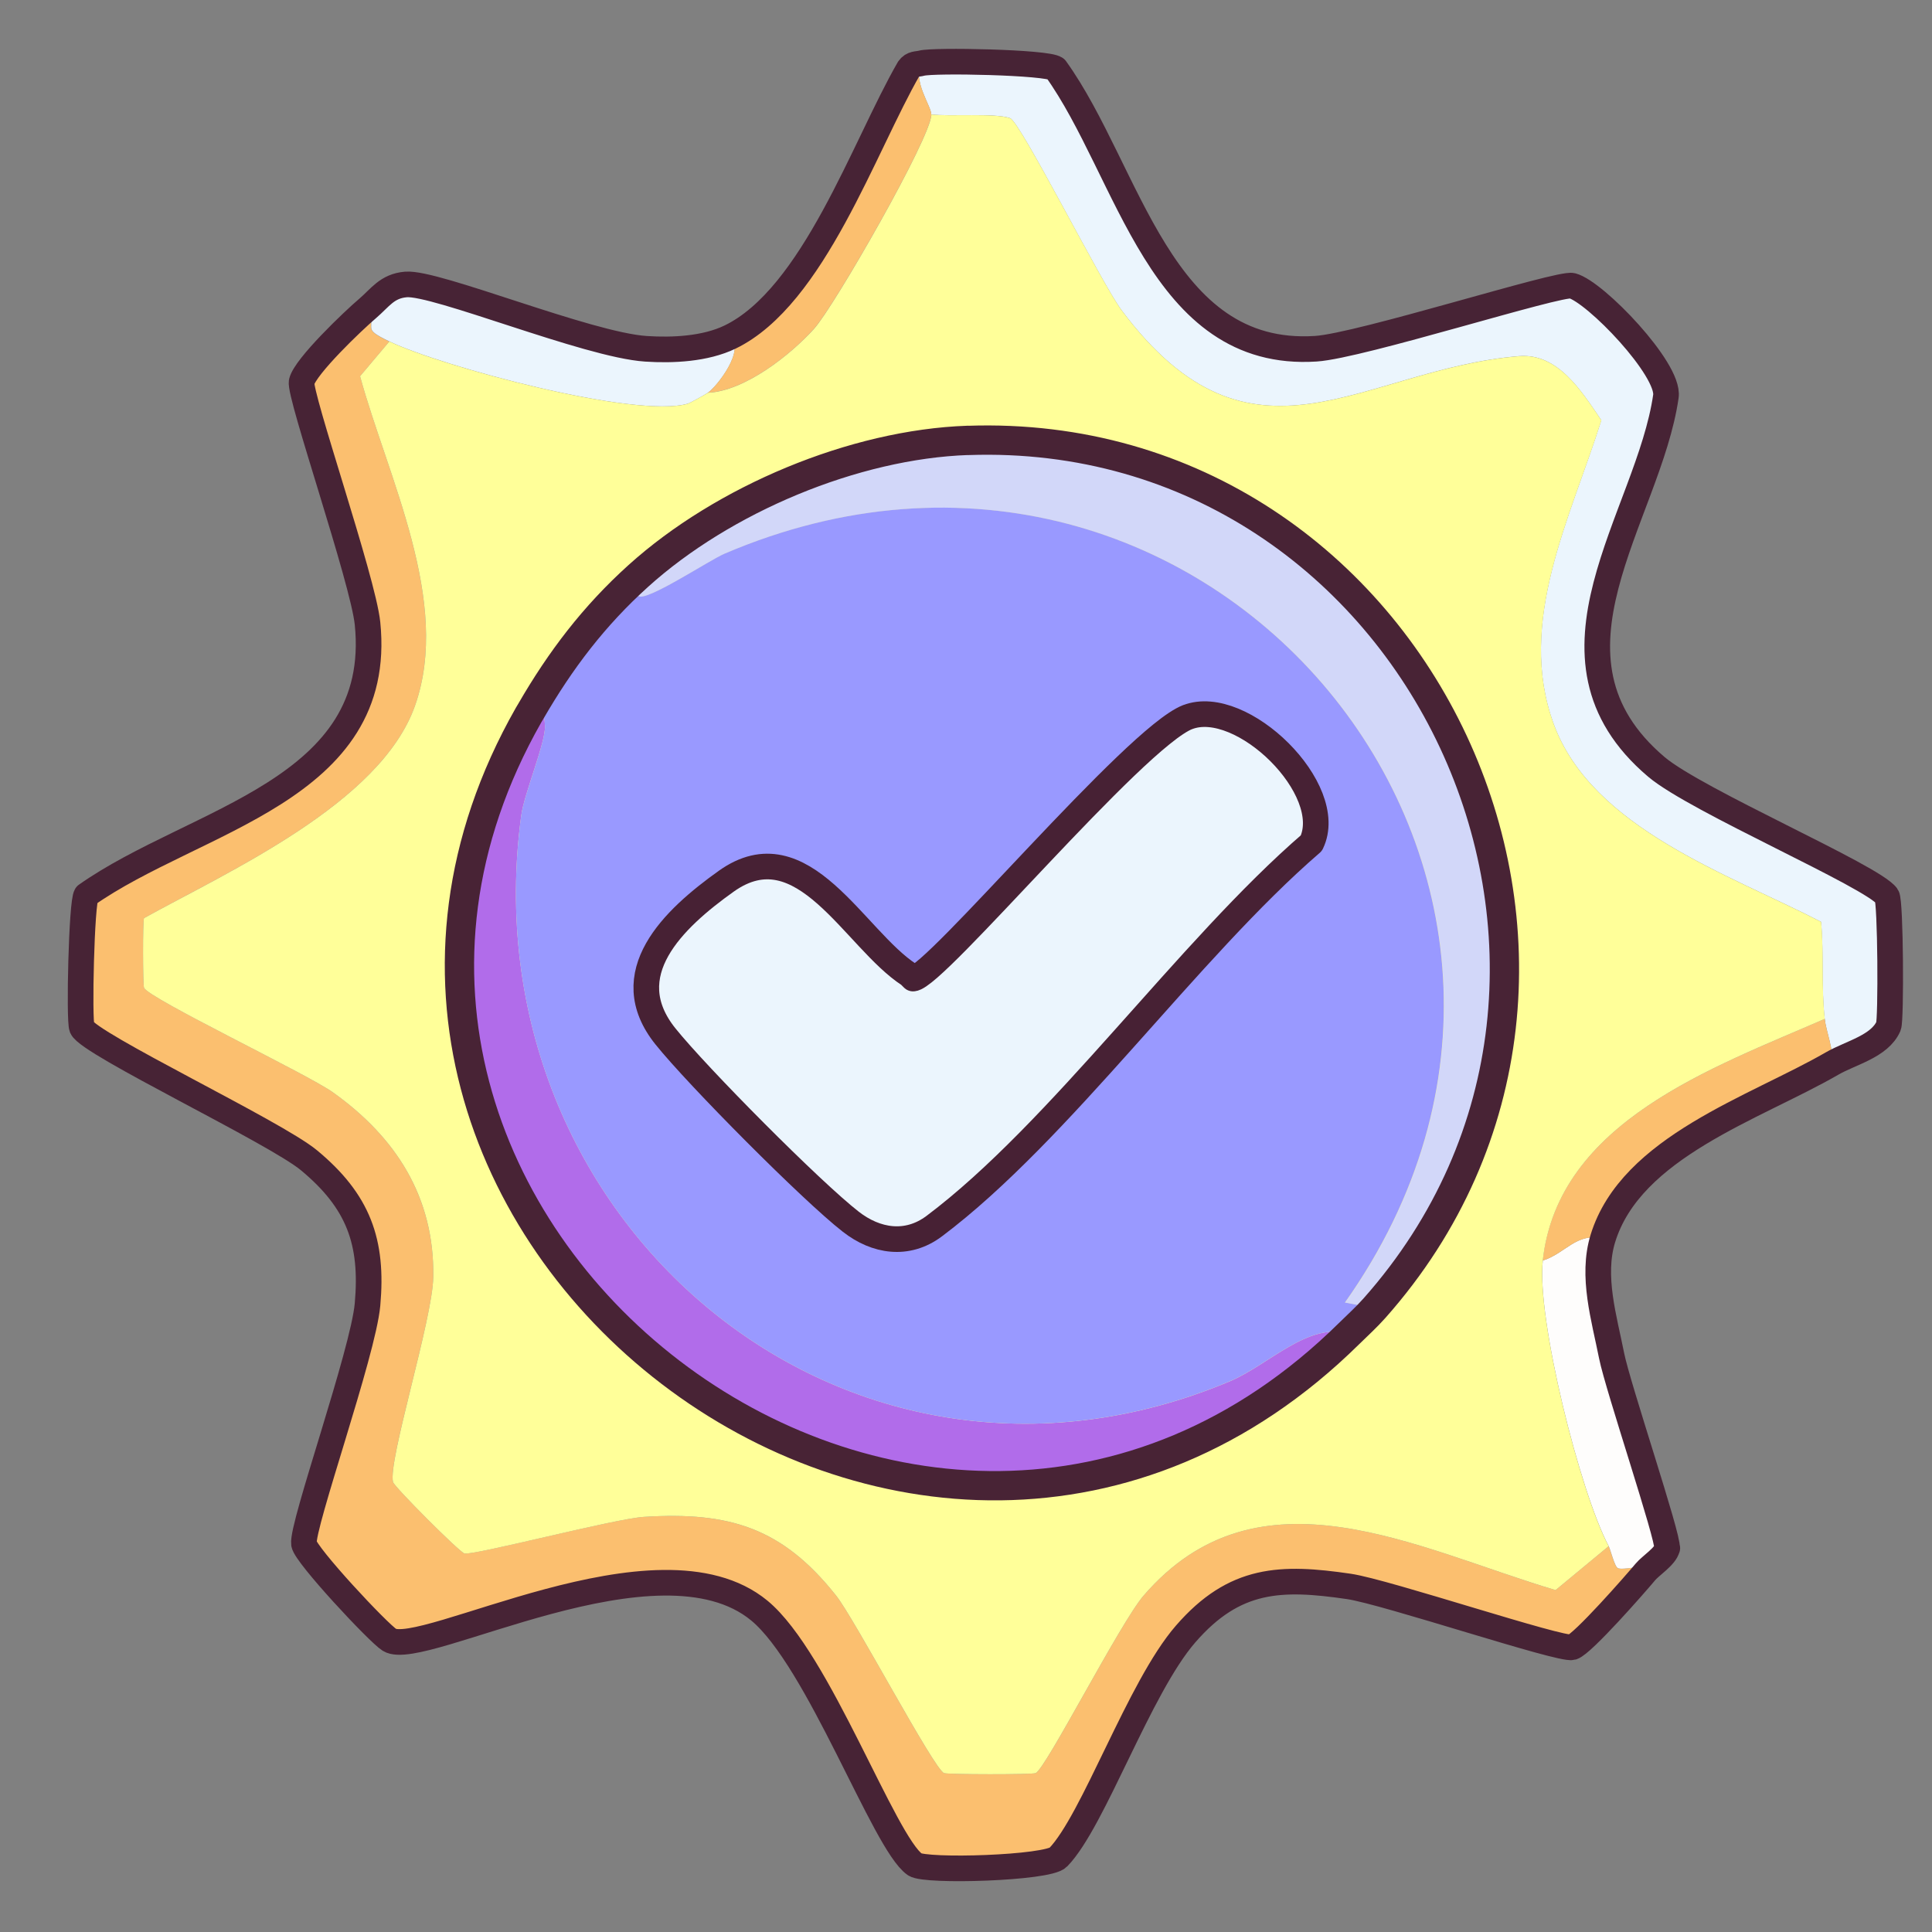 <?xml version="1.0" encoding="UTF-8"?>
<svg id="Layer_1" xmlns="http://www.w3.org/2000/svg" version="1.1" viewBox="0 0 300 300">
  <rect x="0" y="0" width="300" height="300" fill="#808080" stroke="none"/>
  <!-- Generator: Adobe Illustrator 29.0.1, SVG Export Plug-In . SVG Version: 2.1.0 Build 192)  -->
  <defs>
    <style>
      .st0 {
        fill: #b16cea;
      }

      .st1 {
        fill: #fbbf6f;
      }

      .st2 {
        fill: #ff9;
      }

      .st3 {
        stroke: #472134;
      }

      .st3, .st4 {
        fill: #ebf5fd;
      }

      .st3, .st5 {
        stroke-width: 3.98px;
      }

      .st3, .st5, .st6 {
        stroke-linecap: round;
        stroke-linejoin: round;
      }

      .st7 {
        fill: #99f;
      }

      .st5 {
        stroke: #472335;
      }

      .st5, .st6 {
        fill: none;
      }

      .st6 {
        stroke: #482335;
        stroke-width: 4.55px;
      }

      .st8 {
        fill: #fefdfc;
      }

      .st9 {
        fill: #d2d7f9;
      }
    </style>
  </defs>
  <g id="Generative_Object70">
    <g>
      <path class="st1" d="M60.46,53.02l-4.55,5.4c4.3,15.7,14.22,35.02,8.53,51.17-5.35,15.16-28.85,25.65-42.08,32.98-.21.49-.18,10.29,0,10.8.57,1.58,25.32,13.39,29.28,16.21,9.85,7,15.82,16.32,15.64,28.71-.1,6.56-7.09,28.59-6.25,31.84.2.76,10.33,10.9,11.09,11.09,1.38.35,23.26-5.4,27.86-5.68,13.33-.83,21.51,1.71,29.85,12.22,2.91,3.67,15.24,27.07,16.77,27.57.67.22,13.55.24,14.21,0,1.52-.54,13.13-23.35,16.77-27.57,17.91-20.77,42.42-7.24,63.97-.85l8.24-6.82c.29.55.9,3.18,1.42,3.41.91.4,3.44-.71,4.26.57-1.6,1.93-9.75,11.21-11.37,11.71-1.71.54-28.94-8.6-34.68-9.44-10.53-1.54-17.73-1.4-25.36,7.39-7.22,8.32-14.29,29.03-19.79,34.68-1.65,1.69-20.58,2.26-22.25,1.1-4.8-3.35-14.96-31.85-24.15-39.42-15.72-12.96-52.41,7.65-57.43,4.55-1.74-1.07-13.03-13.17-13.28-14.92-.4-2.72,9.19-29.66,9.87-37.16.88-9.71-1.39-16.01-9.1-22.4-5.3-4.39-34.2-18.06-35.25-20.59-.48-1.15-.05-19.6.68-20.57,16.86-11.88,46.32-16.16,43.67-42.19-.68-6.73-10.7-35.64-10.23-37.53.59-2.41,7.98-9.46,10.23-11.37,1.71,3.44-1.24,2.88,3.41,5.12l-.03-.02Z"/>
      <path class="st4" d="M284.48,165.15c.25-2.27-.9-4.87-1.14-6.94-.56-4.96-.11-10.09-.57-15.07-14.17-7.34-35.55-14.48-41.51-30.7-5.84-15.9,2.62-32.03,7.39-47.19-3.11-4.58-6.76-10.45-12.79-9.95-24.51,2.02-41.34,20.03-61.69-7.11-3.12-4.15-15.71-29.29-17.34-29.85-2.38-.82-9.39-.22-12.22-.57-.01-1.33-2.97-5.23-1.52-7.96,1.85-.5,19.55-.16,20.81.85,11.47,15.97,16.16,45.08,40.41,43.49,6.94-.45,37.81-10.31,39.8-9.78,3.62.97,15.16,12.99,14.55,17.17-2.7,18.75-21.64,40.46-1.48,57.54,6.19,5.25,33.62,17,35.79,20.06.58.82.68,19.23.26,20.2-1.37,3.15-5.85,4.12-8.76,5.8h0Z"/>
      <path class="st4" d="M113.34,52.34c2.53,1.86-1.97,7.65-3.41,8.64-.43.3-2.8,1.61-3.13,1.7-8.09,2.36-38.26-5.78-46.34-9.67-4.66-2.24-1.7-1.68-3.41-5.12,1.97-1.68,3.01-3.49,5.96-3.74,4.62-.39,28.14,9.38,37.25,9.99,4.19.28,9.25.03,13.08-1.82h0Z"/>
      <path class="st8" d="M248.89,192.32c-1.8,5.85.21,12.36,1.36,18.2.96,4.83,8.9,28.34,8.6,29.86-.24,1.25-2.59,2.75-3.37,3.68-.82-1.27-3.35-.16-4.26-.57-.51-.23-1.13-2.86-1.42-3.41-4.43-8.3-11.23-35.36-10.23-44.35,3.51-1.08,5.22-4.42,9.33-3.41h0Z"/>
      <path class="st1" d="M283.34,158.21c.23,2.06,1.4,4.67,1.14,6.94-12.01,6.94-31.22,12.94-35.6,27.18-4.11-1.01-5.82,2.33-9.33,3.41,2.38-21.61,26.55-29.97,43.78-37.53h0Z"/>
      <path class="st1" d="M143.09,9.81c-1.44,2.72,1.51,6.63,1.52,7.96.03,3.45-15.02,29.71-18.2,33.26-3.66,4.09-10.77,9.69-16.49,9.95,1.44-.99,5.94-6.78,3.41-8.64,12.95-6.26,20.83-29.68,27.76-41.68.56-.83,1.3-.66,1.99-.85h0Z"/>
      <g>
        <path class="st2" d="M283.34,158.21c-17.23,7.55-41.4,15.91-43.78,37.53-.99,8.99,5.8,36.05,10.23,44.35l-8.24,6.82c-21.54-6.39-46.06-19.92-63.97.85-3.64,4.22-15.26,27.03-16.77,27.57-.67.24-13.54.22-14.21,0-1.53-.51-13.86-23.9-16.77-27.57-8.34-10.51-16.52-13.06-29.85-12.22-4.6.29-26.48,6.04-27.86,5.68-.76-.19-10.89-10.33-11.09-11.09-.83-3.24,6.15-25.28,6.25-31.84.19-12.39-5.79-21.71-15.64-28.71-3.95-2.81-28.72-14.63-29.28-16.21-.18-.51-.21-10.31,0-10.8,13.22-7.32,36.73-17.82,42.08-32.98,5.7-16.15-4.23-35.47-8.53-51.17l4.55-5.4c8.08,3.89,38.25,12.02,46.34,9.67.32-.1,2.7-1.41,3.13-1.7,5.72-.26,12.82-5.87,16.49-9.95,3.18-3.55,18.22-29.81,18.2-33.26,2.83.34,9.84-.25,12.22.57,1.63.56,14.23,25.7,17.34,29.85,20.35,27.13,37.18,9.13,61.69,7.11,6.03-.5,9.69,5.37,12.79,9.95-4.77,15.15-13.23,31.29-7.39,47.19,5.96,16.22,27.34,23.36,41.51,30.7.47,4.98.01,10.1.57,15.07h.02Z"/>
        <path class="st9" d="M213.41,203.12l-4.55-.85c46.8-66.11-21.42-148.35-96.37-116.27-2.39,1.02-12.29,7.6-13.36,6.54v-3.13c13.16-11.86,33.46-20.42,51.17-21.04,70.18-2.43,109.72,82.23,63.11,134.75h0Z"/>
        <path class="st0" d="M209.43,207.1c-66.13,65.18-172.24-17.2-127.36-96.09.11-.19.23-.38.34-.57,1.75.85,2.13.17,2.22,2.27.11,2.62-3.23,10.47-3.69,13.93-8.49,62.73,50.33,112.91,110.02,87.85,6.04-2.54,12.21-9.27,18.48-7.39h0Z"/>
        <g>
          <path class="st7" d="M213.41,203.12c-1.29,1.45-2.61,2.63-3.98,3.98-6.27-1.87-12.44,4.86-18.48,7.39-59.69,25.06-118.51-25.11-110.02-87.85.47-3.46,3.8-11.31,3.69-13.93-.08-2.11-.47-1.43-2.22-2.27-.11.19-.23.38-.34.57.11-.19.23-.38.34-.57,4.62-7.97,9.81-14.81,16.71-21.04v3.13c1.07,1.06,10.97-5.51,13.36-6.54,74.95-32.08,143.17,50.16,96.37,116.27l4.55.85h0Z"/>
          <path class="st3" d="M184.41,111.36c8.39-3.26,23.25,11.24,19.22,19.56-19.12,16.49-39.03,44.8-58.56,59.47-4.21,3.16-9.05,2.37-12.96-.68-6.14-4.78-23.81-22.59-28.77-28.77-7.79-9.69,1.2-18.24,9.44-24.11,11.9-8.47,19.87,9.02,28.43,14.55l.57.57c3.4-.15,34.4-37.39,42.64-40.6h0Z"/>
        </g>
      </g>
    </g>
    <g>
      <path class="st6" d="M150.3,68.38c-17.71.61-38.02,9.18-51.17,21.04-6.9,6.22-12.1,13.07-16.71,21.04-.11.19-.23.38-.34.57-44.87,78.89,61.23,161.27,127.36,96.09,1.37-1.35,2.69-2.53,3.98-3.98,46.61-52.53,7.07-137.18-63.11-134.75h0Z"/>
      <path class="st5" d="M258.85,240.38c.3-1.52-7.64-25.03-8.6-29.86-1.15-5.83-3.16-12.34-1.36-18.2,4.37-14.24,23.58-20.24,35.6-27.18,2.91-1.68,7.38-2.65,8.76-5.8.42-.97.33-19.37-.26-20.2-2.17-3.06-29.59-14.81-35.79-20.06-20.16-17.08-1.22-38.8,1.48-57.54.6-4.18-10.94-16.21-14.55-17.17-1.99-.53-32.86,9.33-39.8,9.78-24.25,1.58-28.94-27.53-40.41-43.49-1.26-1.01-18.96-1.36-20.81-.85-.69.19-1.42.02-1.99.85-6.93,12-14.81,35.42-27.76,41.68-3.83,1.85-8.89,2.1-13.08,1.82-9.11-.61-32.63-10.39-37.25-9.99-2.94.25-3.99,2.06-5.96,3.74-2.25,1.91-9.64,8.97-10.23,11.37-.47,1.89,9.55,30.8,10.23,37.53,2.65,26.02-26.81,30.31-43.67,42.19-.74.97-1.16,19.42-.68,20.57,1.05,2.53,29.95,16.2,35.25,20.59,7.71,6.39,9.97,12.7,9.1,22.4-.67,7.51-10.27,34.44-9.87,37.16.25,1.75,11.54,13.84,13.28,14.92,5.02,3.11,41.71-17.51,57.43-4.55,9.18,7.57,19.35,36.07,24.15,39.42,1.67,1.16,20.61.59,22.25-1.1,5.5-5.65,12.56-26.36,19.79-34.68,7.62-8.79,14.84-8.93,25.36-7.39,5.74.84,32.97,9.97,34.68,9.44,1.62-.5,9.77-9.79,11.37-11.71.77-.93,3.12-2.43,3.37-3.68h.02Z"/>
    </g>
  </g>
</svg>